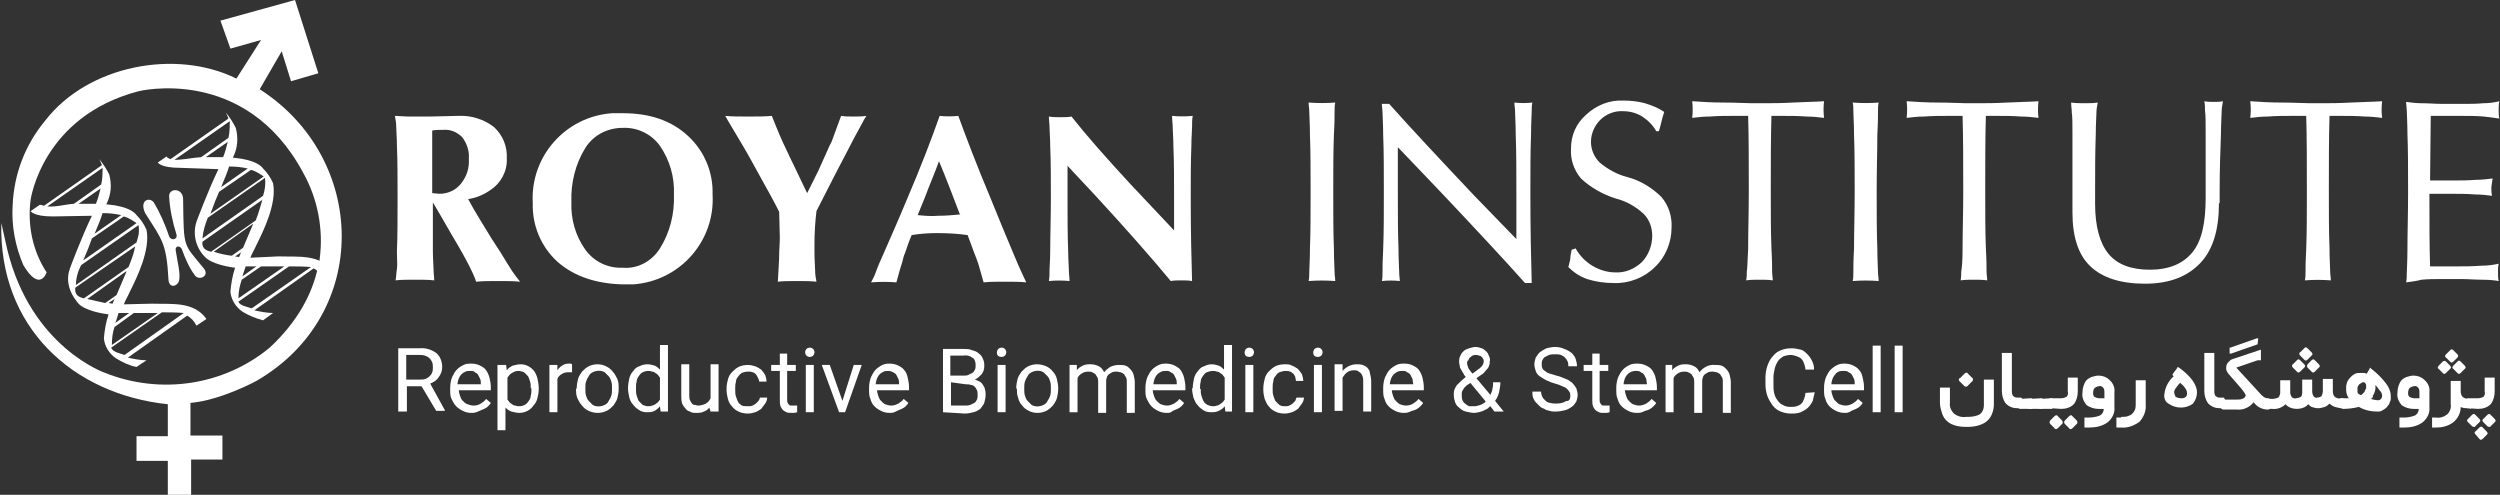 <?xml version="1.0" encoding="utf-8"?>
<!-- Generator: Adobe Illustrator 20.0.0, SVG Export Plug-In . SVG Version: 6.00 Build 0)  -->
<svg version="1.2" baseProfile="tiny" id="Layer_1" xmlns="http://www.w3.org/2000/svg" xmlns:xlink="http://www.w3.org/1999/xlink"
	 x="0px" y="0px" viewBox="0 0 375.4 74.3" xml:space="preserve">
<rect x="0" y="0" width="375.4" height="74.3" fill="#333333" stroke="none"/>
<title>Logo Royan - Footer</title>
<g>
	<g>
		<g>
			<path fill="#FFFFFF" d="M59.6,37.8c0.1-2.4,0.1-5.1,0.1-8c0-3,0-5.6-0.1-8c0-1.2-0.1-2.1-0.1-2.7s-0.1-1.2-0.2-1.7l1.9,0.1h3.3
				l4.3-0.1c1.9-0.1,3.9,0.5,5.4,1.7c1.3,1.2,2,2.9,1.9,4.7c0.1,1.9-0.9,3.7-2.4,4.7c-1,0.7-2.1,1.2-3.4,1.4
				c0.9,1.7,2.1,3.6,3.5,5.9l1.3,2c0.8,1.3,1.4,2.3,1.8,2.9s0.8,1.1,1.2,1.6c-1-0.1-2-0.1-3.3-0.1s-2.3,0-3.3,0.1
				C71,40.8,70,39,68.8,36.9c-1.5-2.5-2.7-4.7-3.8-6.5c0,2.7,0,5.2,0,7.3c0,1.2,0.1,2.1,0.1,2.7s0.1,1.2,0.1,1.7
				c-0.9-0.1-1.8-0.1-2.9-0.1c-1.1,0-2.1,0-2.9,0.1c0.1-0.5,0.1-1.1,0.2-1.7S59.6,39,59.6,37.8z M64.9,29l1.1,0.1
				c1.2,0,2.4-0.5,3.2-1.5c0.9-1.1,1.3-2.4,1.2-3.8c0.1-1.1-0.3-2.3-1-3.2c-0.8-0.8-1.8-1.2-2.9-1.1c-0.5,0-1.1,0-1.6,0.1L64.9,29z"
				/>
			<path fill="#FFFFFF" d="M83.7,39.3c-2.5-2.3-3.8-5.5-3.7-8.8c-0.4-7,4.9-13,11.9-13.5c0.5,0,1.1,0,1.6,0c4.1,0,7.3,1.1,9.8,3.4
				c2.5,2.3,3.8,5.5,3.7,8.8c0.4,7-4.9,13-11.9,13.5c-0.5,0-1.1,0-1.6,0C89.5,42.6,86.2,41.5,83.7,39.3z M99.1,37.3
				c1.5-2.4,2.2-5.2,2.1-8.1c0.1-2.6-0.6-5.1-2.1-7.3c-1.3-1.8-3.4-2.8-5.6-2.7c-2.3,0-4.4,1.1-5.6,3c-1.5,2.4-2.2,5.3-2.1,8.1
				c-0.1,2.6,0.6,5.1,2.1,7.2c1.3,1.8,3.4,2.8,5.6,2.7C95.8,40.4,97.9,39.2,99.1,37.3L99.1,37.3z"/>
			<path fill="#FFFFFF" d="M117,31.8c-0.8-1.6-1.7-3.2-2.7-5c-1-1.8-1.9-3.5-2.8-5l-2.2-3.7c-0.1-0.2-0.3-0.5-0.4-0.7
				c1,0.1,2.2,0.1,3.5,0.1c1.3,0,2.5,0,3.5-0.1c0.9,2.3,1.6,3.9,2,4.7c0.4,0.8,0.6,1.3,0.7,1.5c1,2,1.8,3.8,2.6,5.4l0,0l1.7-3.4
				l1.7-3.8c0.2-0.3,0.4-0.8,0.6-1.4s0.6-1.6,1.1-3c0.6,0.1,1.3,0.1,1.9,0.1c0.6,0,1.2,0,1.9-0.1c-0.2,0.3-0.5,0.8-0.8,1.4
				c-0.3,0.6-0.9,1.6-1.6,3l-2.4,4.6l-2.7,5.3c-0.2,1.7-0.3,3.3-0.3,5v1.1c0,1.3,0.1,2.2,0.1,2.8s0.1,1.2,0.2,1.7
				c-0.9-0.1-1.8-0.1-2.9-0.1c-1.1,0-2.1,0-2.9,0.1c0.1-1.8,0.2-3.2,0.2-4s0.1-1.8,0.1-2.6L117,31.8z"/>
			<path fill="#FFFFFF" d="M132.8,37.8c1-2.3,2.2-5,3.4-7.9c2.1-4.9,3.7-9.1,4.9-12.5c0.9,0.1,1.9,0.1,2.8,0
				c1.2,3.3,2.8,7.5,4.9,12.5c1.2,3,2.3,5.6,3.3,8c0.6,1.4,1,2.4,1.3,3s0.5,1.1,0.7,1.5c-0.9-0.1-2-0.1-3.2-0.1
				c-1.2,0-2.3,0-3.2,0.1c-0.4-1.3-0.6-2.2-0.8-2.8s-0.4-1.1-0.6-1.6l-1-2.7c-1.4-0.2-3-0.3-4.6-0.3c-1.3,0-2.6,0.1-3.8,0.3
				c-0.4,0.9-0.7,1.8-1,2.7c-0.2,0.4-0.3,0.9-0.4,1.3c-0.2,0.6-0.5,1.6-0.9,3.1c-1.3-0.1-2.5-0.1-3.8,0c0.2-0.4,0.5-0.9,0.7-1.5
				S132.2,39.1,132.8,37.8z M138.9,29.6l-1.1,2.7c1,0.1,2.1,0.2,3.1,0.1c1.1,0,2.2-0.1,3.3-0.2l-0.1-0.1c-1.1-2.9-2.1-5.5-3.1-7.9
				l0,0C140.4,25.9,139.6,27.7,138.9,29.6z"/>
			<path fill="#FFFFFF" d="M160.4,37.8c0,1.2,0.1,2.1,0.1,2.7s0.1,1.2,0.1,1.7c-1-0.1-2.1-0.1-3.1,0c0.1-0.5,0.1-1.1,0.1-1.7
				s0.1-1.5,0.1-2.7c0-2.4,0.1-5.1,0.1-8s0-5.6-0.1-7.9c0-1.2-0.1-2.1-0.1-2.7s-0.1-1.2-0.1-1.7c0.6,0.1,1.2,0.1,1.7,0.1
				c0.6,0,1.2,0,1.7-0.1c2.2,2.8,5.2,6.2,8.9,10.2l6.5,6.9v-4.6c0-3,0-5.6-0.1-8c0-1.2-0.1-2.1-0.1-2.7S176,18,176,17.4
				c1,0.1,2.1,0.1,3.1,0c-0.1,0.5-0.1,1.1-0.1,1.7s-0.1,1.5-0.1,2.7c-0.1,2.4-0.1,5.1-0.1,8c0,4.9,0.1,9.1,0.2,12.4
				c-0.5-0.1-1.1-0.1-1.6-0.1c-0.5,0-1.1,0-1.6,0.1c-2.9-3.5-6.6-7.7-11.2-12.7l-4.3-4.6v4.8C160.3,32.7,160.3,35.4,160.4,37.8z"/>
		</g>
		<g>
			<path fill="#FFFFFF" d="M196.7,37.4c0.1-2.6,0.1-5.4,0.1-8.6c0-3.2,0-6-0.1-8.6c0-1.7-0.1-2.8-0.1-3.5c0-0.4-0.1-0.9-0.1-1.3
				c1.3,0.1,2.7,0.1,4,0c-0.1,0.4-0.1,0.9-0.1,1.3c0,0.7,0,1.8-0.1,3.5c-0.1,2.5-0.1,5.4-0.1,8.6c0,3.2,0,6,0.1,8.6
				c0,1.7,0.1,2.8,0.1,3.5c0,0.4,0.1,0.9,0.1,1.3c-1.3-0.1-2.7-0.1-4,0c0.1-0.4,0.1-0.9,0.1-1.3C196.6,40.2,196.7,39.1,196.7,37.4z"
				/>
			<path fill="#FFFFFF" d="M210,37.4c0,1.6,0.1,2.8,0.1,3.4s0.1,1.1,0.1,1.4c-0.9-0.1-1.8-0.1-2.7,0c0.1-0.4,0.1-0.9,0.1-1.3
				c0-0.7,0-1.8,0.1-3.5c0.1-2.6,0.1-5.4,0.1-8.6c0-3.2,0-6-0.1-8.5c0-1.6-0.1-2.8-0.1-3.4c0-0.4-0.1-0.9-0.1-1.3h1.1
				c3.3,3.7,7.6,8.3,12.7,13.7l6.4,6.6v-6.8c0-3.3,0-6.2-0.1-8.9c0-1.7-0.1-2.8-0.1-3.5c0-0.4-0.1-0.9-0.1-1.3
				c0.9,0.1,1.8,0.1,2.7,0c-0.1,0.4-0.1,0.9-0.1,1.3c0,0.6-0.1,1.8-0.1,3.5c-0.1,2.6-0.1,5.6-0.1,8.8c0,5.4,0.1,9.9,0.2,13.5H229
				c-3.3-3.7-7.6-8.3-12.7-13.7l-6.4-6.7v6.6C209.9,32,209.9,34.9,210,37.4z"/>
			<path fill="#FFFFFF" d="M248.7,19.7c-0.5-0.9-1.2-1.6-2.1-2.2c-0.8-0.5-1.8-0.8-2.8-0.8c-1.3-0.1-2.6,0.4-3.5,1.3
				c-0.9,0.9-1.4,2.1-1.4,3.3c0,1.2,0.5,2.3,1.3,3.1c1.2,1,2.6,1.8,4.2,2.2c1.9,0.5,3.7,1.6,5.1,3c1.1,1.3,1.6,3,1.5,4.6
				c0,2.2-0.9,4.4-2.5,5.9c-1.6,1.6-3.9,2.5-6.2,2.4c-1.4,0-2.7-0.2-4-0.6c-1.1-0.4-2-1-2.8-1.8c0.1-0.5,0.3-1,0.3-1.3
				s0.1-0.8,0.2-1.3l0.6-0.2c0.6,1.1,1.5,2,2.5,2.6c1,0.6,2.2,1,3.4,1c1.5,0.1,2.9-0.5,4-1.5c1-1,1.6-2.5,1.6-4
				c0-1.2-0.4-2.4-1.3-3.3c-1.2-1.1-2.6-1.9-4.2-2.3c-1.9-0.6-3.7-1.6-5.2-3c-1.1-1.3-1.6-2.9-1.5-4.5c0-2,0.8-3.8,2.3-5.1
				c1.5-1.4,3.5-2.2,5.5-2.1c1.1,0,2.2,0.1,3.3,0.4c1,0.3,2,0.7,2.9,1.3c-0.2,0.6-0.3,1-0.4,1.4c-0.1,0.4-0.2,0.9-0.4,1.5
				L248.7,19.7z"/>
			<path fill="#FFFFFF" d="M262.5,37.4c0-2.6,0.1-5.4,0.1-8.6c0-4.4,0-8.2-0.1-11.4h-2c-1.3,0-2.5,0-3.8,0.1c-0.9,0-1.7,0.1-2.6,0.2
				c0.1-0.8,0.1-1.7,0-2.5c1.4,0.1,3,0.2,4.8,0.2s3.1,0.1,4.1,0.1h2c1,0,2.5,0,4.2-0.1c1.8-0.1,3.4-0.1,4.7-0.2
				c-0.1,0.8-0.1,1.7,0,2.5c-0.9-0.1-1.7-0.2-2.6-0.2c-1.3-0.1-2.5-0.1-3.8-0.1H266c-0.1,3.2-0.1,7-0.1,11.3c0,3.2,0,6.1,0.1,8.6
				c0.1,1.7,0.1,2.8,0.1,3.5c0,0.4,0.1,0.9,0.1,1.3c-0.7-0.1-1.3-0.1-2-0.1c-0.7,0-1.3,0-2,0.1c0.1-0.4,0.1-0.9,0.1-1.3
				C262.4,40.2,262.4,39.1,262.5,37.4z"/>
			<path fill="#FFFFFF" d="M278.4,37.4c0-2.6,0.1-5.4,0.1-8.6s0-6-0.1-8.6c0-1.7-0.1-2.8-0.1-3.5c0-0.4,0-0.9-0.1-1.3
				c1.3,0.1,2.6,0.1,3.9,0c-0.1,0.4-0.1,0.9-0.1,1.3c0,0.7,0,1.8-0.1,3.5c0,2.5-0.1,5.4-0.1,8.6c0,3.2,0,6,0.1,8.6
				c0,1.7,0.1,2.8,0.1,3.5c0,0.4,0.1,0.9,0.1,1.3c-1.3-0.1-2.6-0.1-3.9,0c0.1-0.4,0.1-0.9,0.1-1.3C278.3,40.2,278.3,39.1,278.4,37.4
				z"/>
			<path fill="#FFFFFF" d="M294.7,37.4c0-2.6,0.1-5.4,0.1-8.6c0-4.4,0-8.2-0.1-11.4h-2c-1.3,0-2.5,0-3.8,0.1c-0.9,0-1.7,0.1-2.6,0.2
				c0.1-0.8,0.1-1.7,0-2.5c1.4,0.1,3,0.2,4.8,0.2s3.1,0.1,4.1,0.1h2c1,0,2.4,0,4.2-0.1c1.8-0.1,3.4-0.1,4.7-0.2
				c-0.1,0.8-0.1,1.7,0,2.5c-0.9-0.1-1.7-0.2-2.6-0.2c-1.3-0.1-2.5-0.1-3.8-0.1h-1.5c-0.1,3.2-0.1,7-0.1,11.3c0,3.2,0,6.1,0.1,8.6
				c0.1,1.7,0.1,2.8,0.1,3.5c0,0.4,0.1,0.9,0.1,1.3c-0.7-0.1-1.3-0.1-2-0.1c-0.7,0-1.3,0-2,0.1c0.1-0.4,0.1-0.9,0.1-1.3
				C294.6,40.2,294.7,39.1,294.7,37.4z"/>
			<path fill="#FFFFFF" d="M333.2,30.5c0,4-0.9,7-2.8,9s-4.6,3.1-8.3,3.1s-6.4-0.9-8.2-2.6s-2.7-4.4-2.7-8.1v-2.8v-8.9
				c0-1.6,0-2.7-0.1-3.3c0-0.5-0.1-1-0.1-1.5c0.7,0.1,1.3,0.1,2,0.1c0.7,0,1.3,0,2-0.1c-0.1,0.5-0.2,1-0.2,1.5
				c0,0.6-0.1,1.7-0.1,3.3c-0.1,2.6-0.1,5.6-0.1,8.8v1.6c0,3.4,0.7,5.9,2,7.5c1.3,1.6,3.4,2.4,6.2,2.4c2.9,0,5-0.9,6.4-2.6
				s2-4.4,2-8.2v-0.8v-8.9c0-1.6,0-2.8-0.1-3.4c0-0.5,0-0.9-0.1-1.4c0.5,0.1,0.9,0.1,1.4,0.1c0.5,0,0.9,0,1.4-0.1
				c-0.1,0.5-0.2,1.1-0.2,1.6c0,0.6-0.1,1.7-0.1,3.2c-0.1,2.6-0.2,5.6-0.2,8.8V30.5z"/>
			<path fill="#FFFFFF" d="M346.3,37.4c0.1-2.6,0.1-5.4,0.1-8.6c0-4.4,0-8.2-0.1-11.4h-2c-1.3,0-2.5,0-3.8,0.1
				c-0.9,0-1.7,0.1-2.6,0.2c0.1-0.8,0.1-1.7,0-2.5c1.4,0.1,3,0.2,4.8,0.2s3.1,0.1,4.1,0.1h2c1,0,2.4,0,4.2-0.1
				c1.8-0.1,3.4-0.1,4.7-0.2c-0.1,0.8-0.1,1.7,0,2.5c-0.9-0.1-1.7-0.2-2.6-0.2c-1.3-0.1-2.5-0.1-3.8-0.1h-1.5
				c-0.1,3.2-0.1,7-0.1,11.3c0,3.2,0,6.1,0.1,8.6c0,1.7,0.1,2.8,0.1,3.5c0,0.4,0.1,0.9,0.1,1.3c-1.3-0.1-2.6-0.1-3.9,0
				c0.1-0.4,0.1-0.9,0.1-1.3C346.2,40.2,346.2,39.1,346.3,37.4z"/>
			<path fill="#FFFFFF" d="M361.3,42.4c0.1-0.4,0.1-0.9,0.1-1.3c0-0.6,0.1-1.8,0.1-3.5c0-2.6,0.1-5.5,0.1-8.8s0-6.2-0.1-8.8
				c0-1.7-0.1-2.8-0.1-3.4c0-0.4-0.1-0.9-0.1-1.3c0.8,0.1,1.5,0.2,2.3,0.2c1.1,0,2.1,0.1,3.2,0.1h2.9c1.2,0,2.2,0,3.2-0.1
				c0.8,0,1.6-0.1,2.4-0.3c-0.1,0.4-0.1,0.9-0.1,1.3c0,0.4,0,0.9,0.1,1.3c-0.8-0.1-1.5-0.2-2.3-0.3c-1.1-0.1-2.2-0.1-3.3-0.1h-1.4
				c-1.2,0-2.3,0-3.3,0l-0.1,9.7h3.4c1.1,0,2.3,0,3.5-0.1c0.8,0,1.7-0.1,2.5-0.2c-0.1,0.4-0.1,0.8-0.2,1.3c0,0.4,0,0.9,0.1,1.3
				c-0.8-0.1-1.6-0.2-2.5-0.2c-1.2-0.1-2.4-0.1-3.5-0.1h-3.4c0,4.2,0,7.8,0.1,10.9h2.6h1.3c1.2,0,2.4,0,3.7-0.1
				c0.9,0,1.8-0.1,2.7-0.3c-0.1,0.4-0.1,0.9-0.1,1.3c0,0.4,0,0.9,0.1,1.3c-0.5-0.1-1.4-0.2-2.5-0.2s-2.1-0.1-3.1-0.1h-2.9
				c-1,0-2,0-3.1,0.1C362.9,42.2,362.1,42.3,361.3,42.4z"/>
		</g>
	</g>
	<g>
		<path fill="#FFFFFF" d="M63.3,58h-2.2v3.8h-1.3v-9.5h3.2c0.9-0.1,1.8,0.2,2.5,0.7c0.6,0.5,0.9,1.3,0.9,2.1c0,0.6-0.2,1.1-0.5,1.5
			c-0.3,0.5-0.8,0.8-1.3,1l2.2,4v0.1h-1.3L63.3,58z M61.1,57H63c0.3,0,0.6,0,0.9-0.1c0.2-0.1,0.4-0.2,0.6-0.4
			c0.2-0.2,0.3-0.3,0.4-0.6c0.1-0.2,0.1-0.5,0.1-0.7c0-0.3,0-0.5-0.1-0.8c-0.1-0.2-0.2-0.4-0.4-0.6c-0.2-0.2-0.4-0.3-0.7-0.4
			c-0.3-0.1-0.6-0.1-0.9-0.1h-1.9V57z"/>
		<path fill="#FFFFFF" d="M70.8,62c-0.5,0-0.9-0.1-1.3-0.3c-0.4-0.2-0.7-0.4-1-0.7c-0.3-0.3-0.5-0.7-0.7-1.1
			c-0.2-0.4-0.2-0.9-0.2-1.4v-0.3c0-0.5,0.1-1.1,0.3-1.6c0.2-0.4,0.4-0.8,0.7-1.1c0.3-0.3,0.6-0.5,1-0.7c0.4-0.2,0.8-0.2,1.2-0.2
			c0.5,0,0.9,0.1,1.3,0.3c0.4,0.2,0.7,0.4,0.9,0.7c0.2,0.3,0.4,0.7,0.5,1.1c0.1,0.4,0.2,0.9,0.2,1.4v0.5h-4.8c0,0.3,0.1,0.6,0.2,0.9
			c0.1,0.3,0.2,0.5,0.4,0.7c0.2,0.2,0.4,0.4,0.7,0.5c0.3,0.1,0.6,0.2,0.9,0.2c0.4,0,0.8-0.1,1.1-0.3c0.3-0.2,0.6-0.4,0.8-0.7
			l0.7,0.6c-0.1,0.2-0.3,0.4-0.4,0.5c-0.2,0.2-0.4,0.3-0.6,0.4c-0.2,0.1-0.5,0.2-0.7,0.3C71.4,62,71.1,62,70.8,62z M70.6,55.7
			c-0.2,0-0.5,0-0.7,0.1c-0.2,0.1-0.4,0.2-0.6,0.4c-0.2,0.2-0.3,0.4-0.4,0.6c-0.1,0.3-0.2,0.6-0.2,0.9h3.5v-0.1c0-0.2,0-0.5-0.1-0.7
			c-0.1-0.2-0.2-0.4-0.3-0.6c-0.1-0.2-0.3-0.3-0.5-0.4C71.2,55.7,70.9,55.7,70.6,55.7z"/>
		<path fill="#FFFFFF" d="M80.9,58.4c0,0.5-0.1,1-0.2,1.4c-0.1,0.4-0.3,0.8-0.6,1.1c-0.2,0.3-0.5,0.6-0.9,0.8
			c-0.4,0.2-0.8,0.3-1.2,0.3c-0.4,0-0.8-0.1-1.2-0.2c-0.3-0.1-0.6-0.3-0.9-0.6v3.4h-1.2v-9.8H76l0.1,0.8c0.2-0.3,0.5-0.5,0.9-0.7
			c0.4-0.1,0.8-0.2,1.2-0.2c0.8,0,1.5,0.4,2,1c0.2,0.3,0.4,0.7,0.5,1.1c0.1,0.5,0.2,1,0.2,1.5L80.9,58.4z M79.7,58.3
			c0-0.3,0-0.7-0.1-1c-0.1-0.3-0.2-0.6-0.3-0.8c-0.2-0.2-0.4-0.4-0.6-0.6c-0.3-0.1-0.6-0.2-0.8-0.2c-0.2,0-0.4,0-0.6,0.1
			c-0.3,0.1-0.6,0.3-0.8,0.5c-0.1,0.1-0.2,0.3-0.3,0.4V60c0.1,0.1,0.2,0.3,0.3,0.4c0.1,0.1,0.2,0.2,0.4,0.3c0.1,0.1,0.3,0.2,0.5,0.2
			c0.2,0.1,0.4,0.1,0.6,0.1c0.3,0,0.6-0.1,0.8-0.2c0.2-0.1,0.4-0.3,0.6-0.6c0.2-0.3,0.3-0.5,0.3-0.8c0.1-0.3,0.1-0.7,0.1-1V58.3z"/>
		<path fill="#FFFFFF" d="M85.9,55.9h-0.3h-0.3c-0.4,0-0.7,0.1-1,0.3c-0.3,0.2-0.5,0.4-0.6,0.7v5h-1.2v-7.1h1.2v0.8
			c0.2-0.3,0.4-0.5,0.7-0.7c0.3-0.2,0.6-0.3,1-0.3h0.3l0.2,0.1L85.9,55.9z"/>
		<path fill="#FFFFFF" d="M86.6,58.3c0-0.5,0.1-1,0.2-1.4c0.1-0.4,0.4-0.8,0.6-1.1c0.3-0.3,0.6-0.6,1-0.8c0.4-0.2,0.9-0.3,1.3-0.3
			c0.5,0,0.9,0.1,1.3,0.3c0.4,0.2,0.7,0.4,1,0.8c0.3,0.3,0.5,0.7,0.7,1.1c0.2,0.5,0.2,0.9,0.2,1.4v0.1c0,0.5-0.1,1-0.2,1.4
			c-0.1,0.4-0.4,0.8-0.6,1.1c-0.3,0.3-0.6,0.6-1,0.8c-0.9,0.4-1.8,0.4-2.7,0c-0.4-0.2-0.7-0.4-1-0.8c-0.3-0.3-0.5-0.7-0.7-1.1
			c-0.2-0.5-0.2-0.9-0.2-1.4L86.6,58.3z M87.9,58.4c0,0.3,0,0.7,0.1,1c0.1,0.3,0.2,0.6,0.4,0.8c0.2,0.2,0.4,0.4,0.6,0.6
			c0.5,0.3,1.2,0.3,1.8,0c0.2-0.1,0.5-0.3,0.6-0.6c0.2-0.3,0.3-0.5,0.4-0.8c0.1-0.3,0.1-0.7,0.1-1v-0.1c0-0.3,0-0.7-0.1-1
			c-0.1-0.3-0.2-0.6-0.4-0.8c-0.2-0.2-0.4-0.4-0.6-0.6c-0.5-0.3-1.2-0.3-1.8,0c-0.2,0.1-0.5,0.3-0.6,0.6c-0.2,0.3-0.3,0.5-0.4,0.8
			c-0.1,0.3-0.1,0.7-0.1,1V58.4z"/>
		<path fill="#FFFFFF" d="M94.3,58.3c0-0.5,0.1-1,0.2-1.5c0.1-0.4,0.3-0.8,0.6-1.1c0.2-0.3,0.5-0.6,0.9-0.7c0.4-0.2,0.8-0.3,1.2-0.3
			c0.4,0,0.8,0.1,1.1,0.2c0.3,0.1,0.6,0.4,0.8,0.6v-3.7h1.2v10h-1.1l-0.1-0.8c-0.2,0.3-0.5,0.5-0.8,0.7c-0.4,0.2-0.8,0.2-1.2,0.2
			c-0.4,0-0.8-0.1-1.1-0.3c-0.3-0.2-0.6-0.4-0.9-0.8c-0.3-0.3-0.5-0.7-0.6-1.1c-0.1-0.5-0.2-0.9-0.2-1.4V58.3z M95.5,58.4
			c0,0.3,0,0.7,0.1,1c0.1,0.3,0.2,0.6,0.3,0.8c0.2,0.2,0.4,0.4,0.6,0.6c0.3,0.1,0.5,0.2,0.8,0.2c0.2,0,0.4,0,0.6-0.1
			c0.2,0,0.3-0.1,0.5-0.2c0.1-0.1,0.3-0.2,0.4-0.3c0.1-0.1,0.2-0.3,0.3-0.4v-3.3c-0.1-0.1-0.2-0.3-0.3-0.4c-0.1-0.1-0.2-0.2-0.4-0.3
			c-0.1-0.1-0.3-0.2-0.5-0.2c-0.2-0.1-0.4-0.1-0.6-0.1c-0.3,0-0.6,0.1-0.8,0.2c-0.2,0.1-0.4,0.3-0.6,0.6c-0.2,0.3-0.3,0.5-0.3,0.8
			c-0.1,0.3-0.1,0.7-0.1,1V58.4z"/>
		<path fill="#FFFFFF" d="M106.5,61.2c-0.2,0.3-0.5,0.5-0.8,0.6c-0.4,0.2-0.8,0.2-1.2,0.2c-0.3,0-0.6,0-0.9-0.2
			c-0.3-0.1-0.5-0.2-0.7-0.5c-0.2-0.2-0.4-0.5-0.5-0.8c-0.1-0.4-0.1-0.8-0.1-1.2v-4.6h1.2v4.6c0,0.3,0,0.5,0.1,0.8
			c0.1,0.2,0.2,0.3,0.3,0.5c0.1,0.1,0.2,0.2,0.4,0.2c0.2,0,0.3,0.1,0.5,0.1c0.4,0,0.8-0.1,1.2-0.3c0.3-0.2,0.5-0.4,0.7-0.8v-5.1h1.2
			v7.1h-1.2L106.5,61.2z"/>
		<path fill="#FFFFFF" d="M112.4,61c0.2,0,0.4,0,0.6-0.1c0.2-0.1,0.4-0.2,0.5-0.3c0.1-0.1,0.3-0.3,0.4-0.4c0.1-0.2,0.2-0.3,0.2-0.5
			h1.1c0,0.3-0.1,0.6-0.3,0.9c-0.2,0.3-0.4,0.5-0.6,0.8c-0.3,0.2-0.6,0.4-0.9,0.5c-0.3,0.1-0.7,0.2-1.1,0.2c-0.5,0-1-0.1-1.4-0.3
			c-0.4-0.2-0.7-0.4-1-0.8c-0.3-0.3-0.5-0.7-0.6-1.1c-0.1-0.4-0.2-0.9-0.2-1.3v-0.3c0-0.5,0.1-0.9,0.2-1.3c0.1-0.4,0.3-0.8,0.6-1.1
			c0.3-0.3,0.6-0.6,1-0.8c0.4-0.2,0.9-0.3,1.4-0.3c0.4,0,0.8,0.1,1.1,0.2c0.3,0.1,0.6,0.3,0.9,0.5c0.2,0.2,0.4,0.5,0.6,0.8
			c0.1,0.3,0.2,0.7,0.2,1H114c0-0.2-0.1-0.4-0.2-0.6c-0.1-0.2-0.2-0.4-0.3-0.5c-0.1-0.1-0.3-0.3-0.5-0.3c-0.2-0.1-0.4-0.1-0.7-0.1
			c-0.3,0-0.7,0.1-0.9,0.2c-0.2,0.1-0.4,0.3-0.6,0.6c-0.2,0.2-0.3,0.5-0.3,0.8c-0.1,0.3-0.1,0.6-0.1,0.9v0.3c0,0.3,0,0.6,0.1,0.9
			c0.1,0.3,0.2,0.6,0.3,0.8c0.1,0.2,0.3,0.4,0.6,0.6C111.7,61,112,61,112.4,61z"/>
		<path fill="#FFFFFF" d="M118.2,53.1v1.7h1.3v0.9h-1.3v4.4c0,0.1,0,0.3,0.1,0.4c0,0.1,0.1,0.2,0.2,0.3c0.1,0.1,0.2,0.1,0.3,0.1
			c0.1,0,0.2,0,0.3,0h0.3h0.3v1l-0.4,0.1c-0.2,0-0.4,0-0.6,0c-0.2,0-0.4,0-0.6-0.1c-0.2-0.1-0.4-0.2-0.5-0.3
			c-0.2-0.2-0.3-0.4-0.4-0.6c-0.1-0.3-0.1-0.6-0.1-0.9v-4.4h-1.3v-0.9h1.3v-1.7H118.2z"/>
		<path fill="#FFFFFF" d="M120.9,52.9c0-0.2,0.1-0.4,0.2-0.5c0.1-0.1,0.3-0.2,0.5-0.2c0.2,0,0.4,0.1,0.5,0.2
			c0.1,0.1,0.2,0.3,0.2,0.5c0,0.2-0.1,0.4-0.2,0.5c-0.1,0.1-0.3,0.2-0.5,0.2c-0.2,0-0.4-0.1-0.5-0.2C121,53.3,120.9,53.1,120.9,52.9
			z M122.2,61.9H121v-7.1h1.2L122.2,61.9z"/>
		<path fill="#FFFFFF" d="M126.5,60.2l1.7-5.4h1.2l-2.5,7.1H126l-2.6-7.1h1.2L126.5,60.2z"/>
		<path fill="#FFFFFF" d="M133.6,62c-0.5,0-0.9-0.1-1.3-0.3c-0.4-0.2-0.7-0.4-1-0.7c-0.3-0.3-0.5-0.7-0.6-1.1
			c-0.2-0.4-0.2-0.9-0.2-1.4v-0.3c0-0.5,0.1-1.1,0.3-1.6c0.2-0.4,0.4-0.8,0.7-1.1c0.3-0.3,0.6-0.5,1-0.7c0.4-0.2,0.8-0.2,1.1-0.2
			c0.5,0,0.9,0.1,1.3,0.3c0.4,0.2,0.7,0.4,0.9,0.7c0.3,0.3,0.4,0.7,0.5,1.1c0.1,0.5,0.2,0.9,0.2,1.4v0.5h-4.8c0,0.3,0.1,0.6,0.2,0.9
			c0.1,0.3,0.2,0.5,0.4,0.7c0.2,0.2,0.4,0.4,0.6,0.5c0.3,0.1,0.6,0.2,0.9,0.2c0.4,0,0.7-0.1,1.1-0.3c0.3-0.2,0.6-0.4,0.8-0.7
			l0.7,0.6c-0.1,0.2-0.3,0.4-0.4,0.5c-0.2,0.2-0.4,0.3-0.6,0.4c-0.2,0.1-0.5,0.2-0.7,0.3C134.2,62,133.9,62,133.6,62z M133.4,55.7
			c-0.2,0-0.5,0-0.7,0.1c-0.2,0.1-0.4,0.2-0.6,0.4c-0.2,0.2-0.3,0.4-0.4,0.6c-0.1,0.3-0.2,0.6-0.2,0.9h3.5v-0.1c0-0.2,0-0.5-0.1-0.7
			c-0.1-0.2-0.2-0.4-0.3-0.6c-0.1-0.2-0.3-0.3-0.5-0.4C133.9,55.8,133.7,55.7,133.4,55.7z"/>
		<path fill="#FFFFFF" d="M141.6,61.9v-9.5h3.1c0.4,0,0.9,0,1.3,0.2c0.4,0.1,0.7,0.2,1,0.5c0.3,0.2,0.5,0.5,0.6,0.8
			c0.2,0.4,0.2,0.7,0.2,1.1c0,0.4-0.1,0.8-0.4,1.2c-0.3,0.3-0.6,0.6-1,0.8c0.3,0.1,0.5,0.2,0.7,0.3c0.2,0.1,0.4,0.3,0.5,0.5
			c0.1,0.2,0.3,0.4,0.3,0.7c0.1,0.2,0.1,0.5,0.1,0.8c0,0.4-0.1,0.8-0.2,1.2c-0.1,0.3-0.4,0.6-0.6,0.9c-0.3,0.2-0.6,0.4-1,0.5
			c-0.4,0.1-0.9,0.2-1.3,0.2L141.6,61.9z M142.8,56.4h1.9c0.3,0,0.5,0,0.7-0.1c0.2-0.1,0.4-0.2,0.6-0.3c0.2-0.1,0.3-0.3,0.4-0.5
			c0.1-0.2,0.1-0.4,0.1-0.7c0-0.4-0.1-0.9-0.5-1.1c-0.4-0.3-0.9-0.4-1.4-0.3h-1.9V56.4z M142.8,57.4v3.5h2.1c0.3,0,0.5,0,0.8-0.1
			c0.2-0.1,0.4-0.2,0.6-0.3c0.2-0.1,0.3-0.3,0.4-0.5c0.1-0.2,0.1-0.5,0.1-0.7c0-0.2,0-0.5-0.1-0.7c-0.1-0.2-0.2-0.4-0.3-0.5
			c-0.2-0.2-0.4-0.3-0.6-0.3c-0.3-0.1-0.5-0.1-0.8-0.1L142.8,57.4z"/>
		<path fill="#FFFFFF" d="M149.7,52.9c0-0.2,0.1-0.4,0.2-0.5c0.1-0.1,0.3-0.2,0.5-0.2c0.2,0,0.4,0.1,0.5,0.2
			c0.1,0.1,0.2,0.3,0.2,0.5c0,0.2-0.1,0.4-0.2,0.5c-0.1,0.1-0.3,0.2-0.5,0.2c-0.4,0-0.7-0.2-0.7-0.6C149.7,53,149.7,53,149.7,52.9
			L149.7,52.9z M151,61.9h-1.2v-7.1h1.2V61.9z"/>
		<path fill="#FFFFFF" d="M152.6,58.3c0-0.5,0.1-1,0.2-1.4c0.1-0.4,0.4-0.8,0.6-1.1c0.3-0.3,0.6-0.6,1-0.8c0.4-0.2,0.9-0.3,1.3-0.3
			c0.5,0,0.9,0.1,1.4,0.3c0.4,0.2,0.7,0.4,1,0.8c0.3,0.3,0.5,0.7,0.6,1.1c0.1,0.5,0.2,0.9,0.2,1.4v0.1c0,0.5-0.1,1-0.2,1.4
			c-0.1,0.4-0.4,0.8-0.6,1.1c-0.3,0.3-0.6,0.6-1,0.8c-0.4,0.2-0.9,0.3-1.3,0.3c-0.5,0-0.9-0.1-1.3-0.3c-0.4-0.2-0.7-0.4-1-0.8
			c-0.3-0.3-0.5-0.7-0.6-1.1c-0.2-0.5-0.2-0.9-0.2-1.4L152.6,58.3z M153.8,58.4c0,0.3,0,0.7,0.1,1c0.1,0.3,0.2,0.6,0.4,0.8
			c0.2,0.2,0.4,0.4,0.6,0.6c0.5,0.3,1.2,0.3,1.8,0c0.2-0.1,0.5-0.3,0.6-0.6c0.2-0.3,0.3-0.5,0.4-0.8c0.1-0.3,0.1-0.7,0.1-1v-0.1
			c0-0.3,0-0.7-0.1-1c-0.1-0.3-0.2-0.6-0.4-0.8c-0.2-0.2-0.4-0.4-0.6-0.6c-0.5-0.3-1.2-0.3-1.8,0c-0.2,0.1-0.5,0.3-0.6,0.6
			c-0.2,0.3-0.3,0.5-0.4,0.8c-0.1,0.3-0.1,0.7-0.1,1V58.4z"/>
		<path fill="#FFFFFF" d="M161.7,54.8v0.8c0.2-0.3,0.5-0.5,0.9-0.7c0.4-0.2,0.8-0.2,1.2-0.2c0.4,0,0.8,0.1,1.2,0.3
			c0.4,0.2,0.6,0.5,0.8,0.9c0.2-0.3,0.6-0.6,0.9-0.8c0.4-0.2,0.9-0.3,1.3-0.3c0.3,0,0.7,0,1,0.1c0.3,0.1,0.5,0.3,0.7,0.5
			c0.2,0.2,0.4,0.5,0.5,0.8c0.1,0.4,0.2,0.8,0.2,1.2v4.6h-1.2v-4.6c0-0.3,0-0.5-0.1-0.7c-0.1-0.2-0.2-0.3-0.3-0.5
			c-0.1-0.1-0.3-0.2-0.5-0.3c-0.2,0-0.4-0.1-0.6-0.1c-0.2,0-0.5,0-0.7,0.1c-0.2,0.1-0.3,0.2-0.5,0.3c-0.1,0.1-0.3,0.3-0.3,0.5
			c-0.1,0.2-0.1,0.4-0.1,0.6v4.7h-1.2v-4.6c0-0.2,0-0.5-0.1-0.7c-0.1-0.2-0.2-0.3-0.3-0.5c-0.1-0.1-0.3-0.2-0.5-0.3
			c-0.2-0.1-0.4-0.1-0.6-0.1c-0.4,0-0.7,0.1-1,0.3c-0.3,0.2-0.5,0.4-0.6,0.7v5.1h-1.2v-7.1H161.7z"/>
		<path fill="#FFFFFF" d="M175.2,62c-0.5,0-0.9-0.1-1.3-0.3c-0.4-0.2-0.7-0.4-1-0.7c-0.3-0.3-0.5-0.7-0.7-1.1
			c-0.2-0.4-0.2-0.9-0.2-1.4v-0.3c0-0.5,0.1-1.1,0.3-1.6c0.2-0.4,0.4-0.8,0.7-1.1c0.3-0.3,0.6-0.5,1-0.7c0.4-0.2,0.8-0.2,1.1-0.2
			c0.5,0,0.9,0.1,1.3,0.3c0.4,0.2,0.7,0.4,0.9,0.7c0.2,0.3,0.4,0.7,0.5,1.1c0.1,0.5,0.2,0.9,0.2,1.4v0.5h-4.9c0,0.3,0.1,0.6,0.2,0.9
			c0.1,0.3,0.2,0.5,0.4,0.7c0.2,0.2,0.4,0.4,0.6,0.5c0.3,0.1,0.6,0.2,0.9,0.2c0.4,0,0.7-0.1,1.1-0.3c0.3-0.2,0.6-0.4,0.8-0.7
			l0.7,0.6c-0.1,0.2-0.3,0.4-0.4,0.5c-0.2,0.2-0.4,0.3-0.6,0.4c-0.2,0.1-0.5,0.2-0.7,0.3C175.8,62,175.5,62,175.2,62z M175.1,55.7
			c-0.2,0-0.5,0-0.7,0.1c-0.2,0.1-0.4,0.2-0.6,0.4c-0.2,0.2-0.3,0.4-0.4,0.6c-0.1,0.3-0.2,0.6-0.2,0.9h3.5v-0.1c0-0.2,0-0.5-0.1-0.7
			c-0.1-0.2-0.2-0.4-0.3-0.6c-0.1-0.2-0.3-0.3-0.5-0.4C175.6,55.7,175.4,55.7,175.1,55.7L175.1,55.7z"/>
		<path fill="#FFFFFF" d="M179.1,58.3c0-0.5,0.1-1,0.2-1.5c0.1-0.4,0.3-0.8,0.6-1.1c0.2-0.3,0.5-0.6,0.9-0.7
			c0.4-0.2,0.8-0.3,1.1-0.3c0.4,0,0.8,0.1,1.1,0.2c0.3,0.1,0.6,0.4,0.8,0.6v-3.7h1.2v10H184l-0.1-0.8c-0.2,0.3-0.5,0.5-0.9,0.7
			c-0.4,0.2-0.8,0.2-1.2,0.2c-0.4,0-0.8-0.1-1.1-0.3c-0.3-0.2-0.6-0.4-0.9-0.8c-0.3-0.3-0.4-0.7-0.6-1.1c-0.1-0.5-0.2-0.9-0.2-1.4
			V58.3z M180.3,58.4c0,0.3,0,0.7,0.1,1c0.1,0.3,0.2,0.6,0.3,0.8c0.1,0.2,0.3,0.4,0.6,0.6c0.3,0.1,0.5,0.2,0.8,0.2
			c0.2,0,0.4,0,0.6-0.1c0.2,0,0.3-0.1,0.5-0.2c0.1-0.1,0.3-0.2,0.4-0.3c0.1-0.1,0.2-0.3,0.3-0.4v-3.3c-0.1-0.1-0.2-0.3-0.3-0.4
			c-0.1-0.1-0.2-0.2-0.4-0.3c-0.1-0.1-0.3-0.2-0.5-0.2c-0.2-0.1-0.4-0.1-0.6-0.1c-0.3,0-0.6,0.1-0.9,0.2c-0.2,0.1-0.4,0.3-0.6,0.6
			c-0.2,0.3-0.3,0.5-0.3,0.8c-0.1,0.3-0.1,0.7-0.1,1V58.4z"/>
		<path fill="#FFFFFF" d="M186.9,52.9c0-0.2,0.1-0.4,0.2-0.5c0.1-0.1,0.3-0.2,0.5-0.2c0.2,0,0.4,0.1,0.5,0.2
			c0.1,0.1,0.2,0.3,0.2,0.5c0,0.2-0.1,0.4-0.2,0.5c-0.1,0.1-0.3,0.2-0.5,0.2c-0.4,0-0.7-0.2-0.7-0.6C186.9,53,186.9,53,186.9,52.9
			L186.9,52.9z M188.3,61.9H187v-7.1h1.2V61.9z"/>
		<path fill="#FFFFFF" d="M193,61c0.2,0,0.4,0,0.6-0.1c0.2-0.1,0.4-0.2,0.5-0.3c0.1-0.1,0.3-0.3,0.4-0.4c0.1-0.2,0.1-0.4,0.2-0.5
			h1.1c0,0.3-0.1,0.6-0.3,0.9c-0.2,0.3-0.4,0.5-0.6,0.8c-0.3,0.2-0.6,0.4-0.9,0.5c-0.3,0.1-0.7,0.2-1.1,0.2c-0.5,0-1-0.1-1.4-0.3
			c-0.4-0.2-0.7-0.4-1-0.8c-0.3-0.3-0.4-0.7-0.6-1.1c-0.1-0.4-0.2-0.9-0.2-1.3v-0.3c0-0.5,0.1-0.9,0.2-1.4c0.1-0.4,0.3-0.8,0.6-1.1
			c0.3-0.3,0.6-0.6,1-0.8c0.4-0.2,0.9-0.3,1.4-0.3c0.4,0,0.8,0,1.1,0.2c0.3,0.1,0.6,0.3,0.9,0.5c0.2,0.2,0.4,0.5,0.6,0.8
			c0.1,0.3,0.2,0.7,0.2,1h-1.1c0-0.2-0.1-0.4-0.1-0.6c-0.1-0.2-0.2-0.4-0.3-0.5c-0.2-0.1-0.3-0.3-0.5-0.3c-0.2-0.1-0.4-0.1-0.7-0.1
			c-0.3,0-0.6,0.1-0.9,0.2c-0.2,0.1-0.4,0.3-0.6,0.6c-0.2,0.2-0.3,0.5-0.3,0.8c-0.1,0.3-0.1,0.6-0.1,0.9v0.3c0,0.3,0,0.6,0.1,0.9
			c0.1,0.3,0.2,0.6,0.3,0.8c0.2,0.2,0.4,0.4,0.6,0.6C192.4,61,192.7,61,193,61z"/>
		<path fill="#FFFFFF" d="M197.2,52.9c0-0.2,0.1-0.4,0.2-0.5c0.1-0.1,0.3-0.2,0.5-0.2c0.2,0,0.4,0.1,0.5,0.2
			c0.1,0.1,0.2,0.3,0.2,0.5c0,0.2-0.1,0.4-0.2,0.5c-0.1,0.1-0.3,0.2-0.5,0.2c-0.4,0-0.7-0.2-0.7-0.6C197.2,53,197.2,53,197.2,52.9
			L197.2,52.9z M198.5,61.9h-1.2v-7.1h1.2V61.9z"/>
		<path fill="#FFFFFF" d="M201.6,54.8v0.9c0.5-0.6,1.3-1,2.1-1c0.3,0,0.6,0,0.9,0.1c0.3,0.1,0.5,0.2,0.7,0.4
			c0.2,0.2,0.4,0.5,0.4,0.8c0.1,0.4,0.2,0.8,0.2,1.2v4.6h-1.2v-4.6c0-0.2,0-0.5-0.1-0.7c-0.1-0.2-0.1-0.3-0.3-0.5
			c-0.1-0.1-0.3-0.2-0.4-0.3c-0.2-0.1-0.4-0.1-0.6-0.1c-0.4,0-0.7,0.1-1,0.3c-0.3,0.2-0.5,0.5-0.7,0.8v5h-1.2v-7H201.6z"/>
		<path fill="#FFFFFF" d="M210.8,62c-0.5,0-0.9-0.1-1.3-0.3c-0.4-0.2-0.7-0.4-1-0.7c-0.3-0.3-0.5-0.7-0.6-1.1
			c-0.2-0.4-0.2-0.9-0.2-1.4v-0.3c0-0.5,0.1-1.1,0.3-1.6c0.2-0.4,0.4-0.8,0.7-1.1c0.3-0.3,0.6-0.5,1-0.7c0.4-0.2,0.8-0.2,1.2-0.2
			c0.5,0,0.9,0.1,1.3,0.3c0.4,0.2,0.7,0.4,0.9,0.7c0.2,0.3,0.4,0.7,0.5,1.1c0.1,0.5,0.2,0.9,0.2,1.4v0.5h-4.8c0,0.3,0.1,0.6,0.2,0.9
			c0.1,0.3,0.2,0.5,0.4,0.7c0.2,0.2,0.4,0.4,0.6,0.5c0.3,0.1,0.6,0.2,0.9,0.2c0.4,0,0.8-0.1,1.1-0.3c0.3-0.2,0.6-0.4,0.8-0.7
			l0.7,0.6c-0.1,0.2-0.3,0.4-0.4,0.5c-0.4,0.4-0.8,0.6-1.3,0.7C211.4,62,211.1,62,210.8,62z M210.6,55.7c-0.2,0-0.5,0-0.7,0.1
			c-0.2,0.1-0.4,0.2-0.6,0.4c-0.2,0.2-0.3,0.4-0.4,0.6c-0.1,0.3-0.2,0.6-0.2,0.9h3.5v-0.1c0-0.2-0.1-0.5-0.1-0.7
			c-0.1-0.2-0.2-0.4-0.3-0.6c-0.1-0.2-0.3-0.3-0.5-0.4C211.1,55.7,210.9,55.7,210.6,55.7z"/>
		<path fill="#FFFFFF" d="M218.3,59.3c0-0.3,0-0.5,0.1-0.8c0.1-0.2,0.2-0.5,0.4-0.7c0.2-0.2,0.4-0.4,0.6-0.6
			c0.2-0.2,0.5-0.4,0.7-0.6c-0.2-0.2-0.3-0.4-0.4-0.6c-0.1-0.2-0.2-0.3-0.3-0.5c-0.1-0.2-0.2-0.3-0.2-0.5c0-0.2-0.1-0.4-0.1-0.6
			c0-0.3,0-0.7,0.2-1c0.1-0.3,0.3-0.5,0.5-0.7c0.2-0.2,0.5-0.3,0.8-0.4c0.3-0.1,0.7-0.2,1-0.2c0.3,0,0.6,0.1,0.9,0.2
			c0.3,0.1,0.5,0.3,0.7,0.5c0.2,0.2,0.3,0.4,0.4,0.7c0.1,0.2,0.2,0.5,0.1,0.8c0,0.2,0,0.4-0.1,0.6c-0.1,0.2-0.1,0.4-0.3,0.5
			c-0.1,0.2-0.3,0.3-0.4,0.5c-0.2,0.2-0.3,0.3-0.5,0.4l-0.7,0.5l2.1,2.5c0.1-0.3,0.3-0.6,0.3-0.9c0.1-0.3,0.1-0.7,0.1-1h1.1
			c0,0.5-0.1,1-0.2,1.5c-0.1,0.4-0.3,0.9-0.6,1.3l1.3,1.6h-1.4l-0.6-0.8c-0.2,0.1-0.3,0.3-0.5,0.4c-0.2,0.1-0.4,0.2-0.6,0.3
			c-0.2,0.1-0.4,0.1-0.6,0.2c-0.2,0-0.4,0.1-0.7,0.1c-0.4,0-0.9-0.1-1.3-0.2c-0.4-0.1-0.7-0.3-1-0.6c-0.3-0.2-0.5-0.5-0.6-0.8
			C218.4,60.1,218.3,59.7,218.3,59.3z M221.4,61c0.3,0,0.6-0.1,0.9-0.2c0.3-0.1,0.6-0.3,0.8-0.5l-2.3-2.8l-0.3,0.2
			c-0.2,0.1-0.4,0.3-0.6,0.5c-0.1,0.1-0.2,0.3-0.3,0.5c-0.1,0.1-0.1,0.2-0.1,0.4c0,0.1,0,0.2,0,0.3c0,0.2,0,0.4,0.1,0.7
			c0.1,0.2,0.2,0.4,0.4,0.5c0.2,0.2,0.4,0.3,0.6,0.4C220.8,61,221.1,61,221.4,61z M220.3,54.5c0,0.3,0.1,0.5,0.2,0.8
			c0.2,0.3,0.4,0.6,0.6,0.8l0.7-0.5c0.1-0.1,0.2-0.2,0.4-0.3c0.1-0.1,0.2-0.2,0.3-0.3c0.1-0.1,0.1-0.2,0.2-0.3
			c0-0.1,0.1-0.3,0.1-0.4c0-0.1,0-0.3-0.1-0.4c0-0.1-0.1-0.2-0.2-0.3c-0.1-0.1-0.2-0.2-0.4-0.2c-0.2-0.1-0.3-0.1-0.5-0.1
			c-0.2,0-0.3,0-0.5,0.1c-0.1,0.1-0.3,0.2-0.4,0.3c-0.1,0.1-0.2,0.3-0.2,0.4C220.3,54.2,220.3,54.3,220.3,54.5z"/>
		<path fill="#FFFFFF" d="M235.8,59.5c0-0.2,0-0.4-0.1-0.6c-0.1-0.2-0.2-0.3-0.4-0.5c-0.2-0.2-0.4-0.3-0.7-0.4
			c-0.4-0.2-0.7-0.3-1.1-0.4c-0.4-0.1-0.9-0.3-1.3-0.5c-0.4-0.2-0.7-0.4-1-0.6c-0.3-0.2-0.5-0.5-0.6-0.8c-0.1-0.3-0.2-0.7-0.2-1
			c0-0.3,0.1-0.7,0.2-1c0.2-0.3,0.4-0.6,0.6-0.8c0.3-0.2,0.6-0.4,1-0.6c0.4-0.1,0.9-0.2,1.3-0.2c0.5,0,1,0.1,1.4,0.3
			c0.4,0.1,0.8,0.4,1.1,0.6c0.3,0.3,0.5,0.6,0.6,0.9c0.1,0.3,0.2,0.7,0.2,1.1h-1.3c0-0.2,0-0.5-0.1-0.7c-0.1-0.2-0.2-0.4-0.4-0.6
			c-0.2-0.2-0.4-0.3-0.6-0.4c-0.3-0.1-0.6-0.1-0.9-0.1c-0.3,0-0.6,0-0.9,0.1c-0.2,0.1-0.4,0.2-0.6,0.3c-0.2,0.1-0.3,0.3-0.4,0.5
			c-0.1,0.2-0.1,0.4-0.1,0.6c0,0.2,0,0.4,0.1,0.6c0.1,0.2,0.2,0.3,0.4,0.4c0.2,0.2,0.4,0.3,0.7,0.4c0.3,0.1,0.7,0.2,1,0.3
			c0.5,0.1,0.9,0.3,1.4,0.5c0.4,0.1,0.7,0.4,1,0.6c0.2,0.2,0.4,0.5,0.6,0.8c0.1,0.3,0.2,0.7,0.2,1c0,0.3-0.1,0.7-0.2,1
			c-0.2,0.3-0.4,0.6-0.7,0.8c-0.3,0.2-0.6,0.4-1,0.5c-0.4,0.1-0.9,0.2-1.4,0.2c-0.3,0-0.6,0-0.9-0.1c-0.3-0.1-0.6-0.1-0.8-0.3
			c-0.3-0.1-0.5-0.2-0.7-0.4c-0.2-0.2-0.4-0.4-0.6-0.6c-0.2-0.2-0.3-0.5-0.4-0.7c-0.1-0.3-0.1-0.6-0.1-0.9h1.3
			c0,0.3,0.1,0.6,0.2,0.8c0.1,0.2,0.3,0.4,0.5,0.6c0.2,0.2,0.5,0.3,0.7,0.3c0.3,0.1,0.6,0.1,0.9,0.1c0.5,0,1.1-0.1,1.5-0.4
			C235.6,60.3,235.8,59.9,235.8,59.5z"/>
		<path fill="#FFFFFF" d="M240.2,53.1v1.7h1.3v0.9h-1.3v4.4c0,0.1,0,0.3,0.1,0.4c0,0.1,0.1,0.2,0.2,0.3c0.1,0.1,0.2,0.1,0.3,0.1
			c0.1,0,0.2,0,0.3,0h0.3h0.3v1l-0.4,0.1c-0.2,0-0.4,0-0.6,0c-0.2,0-0.4,0-0.6-0.1c-0.2-0.1-0.4-0.2-0.5-0.3
			c-0.2-0.2-0.3-0.4-0.4-0.6c-0.1-0.3-0.1-0.6-0.1-0.9v-4.4h-1.3v-0.9h1.3v-1.7H240.2z"/>
		<path fill="#FFFFFF" d="M245.8,62c-0.5,0-0.9-0.1-1.3-0.3c-0.4-0.2-0.7-0.4-1-0.7c-0.3-0.3-0.5-0.7-0.6-1.1
			c-0.2-0.4-0.2-0.9-0.2-1.4v-0.3c0-0.5,0.1-1.1,0.3-1.6c0.2-0.4,0.4-0.8,0.7-1.1c0.3-0.3,0.6-0.5,1-0.7c0.4-0.2,0.8-0.2,1.2-0.2
			c0.5,0,0.9,0.1,1.3,0.3c0.4,0.2,0.7,0.4,0.9,0.7c0.2,0.3,0.4,0.7,0.5,1.1c0.1,0.5,0.2,0.9,0.2,1.4v0.5h-4.8c0,0.3,0.1,0.6,0.2,0.9
			c0.1,0.3,0.2,0.5,0.4,0.7c0.2,0.2,0.4,0.4,0.6,0.5c0.3,0.1,0.6,0.2,0.9,0.2c0.4,0,0.7-0.1,1.1-0.3c0.3-0.2,0.6-0.4,0.8-0.7
			l0.7,0.6c-0.1,0.2-0.3,0.4-0.4,0.5c-0.4,0.4-0.8,0.6-1.3,0.7C246.5,62,246.1,62,245.8,62z M245.6,55.7c-0.5,0-0.9,0.2-1.2,0.5
			c-0.2,0.2-0.3,0.4-0.4,0.6c-0.1,0.3-0.2,0.6-0.2,0.9h3.5v-0.1c0-0.2-0.1-0.5-0.1-0.7c-0.1-0.2-0.2-0.4-0.3-0.6
			c-0.1-0.2-0.3-0.3-0.5-0.4C246.2,55.7,245.9,55.7,245.6,55.7z"/>
		<path fill="#FFFFFF" d="M251.1,54.8v0.8c0.2-0.3,0.5-0.5,0.9-0.7c0.4-0.2,0.8-0.2,1.2-0.2c0.4,0,0.8,0.1,1.2,0.3
			c0.4,0.2,0.6,0.5,0.8,0.9c0.5-0.7,1.4-1.2,2.3-1.1c0.3,0,0.7,0,1,0.1c0.3,0.1,0.5,0.3,0.7,0.5c0.2,0.2,0.4,0.5,0.5,0.8
			c0.1,0.4,0.2,0.8,0.2,1.2v4.6h-1.2v-4.6c0-0.3,0-0.5-0.1-0.7c-0.1-0.2-0.2-0.3-0.3-0.5c-0.1-0.1-0.3-0.2-0.5-0.3
			c-0.2,0-0.4-0.1-0.6-0.1c-0.2,0-0.5,0-0.7,0.1c-0.2,0.1-0.3,0.2-0.5,0.3c-0.1,0.1-0.3,0.3-0.3,0.5c-0.1,0.2-0.1,0.4-0.1,0.6v4.7
			h-1.2v-4.6c0-0.2,0-0.5-0.1-0.7c-0.1-0.2-0.2-0.3-0.3-0.5c-0.1-0.1-0.3-0.2-0.5-0.3c-0.2-0.1-0.4-0.1-0.6-0.1
			c-0.4,0-0.7,0.1-1,0.3c-0.3,0.2-0.5,0.4-0.6,0.7v5.1h-1.2v-7.1H251.1z"/>
		<path fill="#FFFFFF" d="M272.5,58.9c-0.1,0.4-0.2,0.9-0.3,1.3c-0.2,0.4-0.4,0.7-0.7,1c-0.3,0.3-0.7,0.5-1.1,0.7
			c-0.5,0.2-1,0.2-1.5,0.2c-0.5,0-1-0.1-1.5-0.3c-0.5-0.2-0.9-0.5-1.2-0.9c-0.3-0.4-0.6-0.9-0.8-1.4c-0.2-0.6-0.3-1.2-0.3-1.8v-1
			c0-0.6,0.1-1.2,0.3-1.8c0.2-0.5,0.4-1,0.8-1.4c0.3-0.4,0.7-0.7,1.2-0.9c0.5-0.2,1-0.3,1.6-0.3c0.5,0,1,0.1,1.4,0.2
			c0.4,0.1,0.7,0.4,1,0.7c0.3,0.3,0.5,0.6,0.7,1c0.2,0.4,0.3,0.8,0.3,1.3h-1.3c0-0.3-0.1-0.6-0.2-0.9c-0.1-0.3-0.2-0.5-0.4-0.7
			c-0.2-0.2-0.4-0.3-0.7-0.4c-0.3-0.1-0.6-0.2-0.9-0.2c-0.4,0-0.8,0.1-1.1,0.2c-0.3,0.2-0.6,0.4-0.8,0.7c-0.2,0.3-0.4,0.7-0.5,1.1
			c-0.1,0.5-0.2,0.9-0.2,1.4v1c0,0.4,0,0.9,0.1,1.3c0.1,0.4,0.2,0.7,0.5,1.1c0.2,0.3,0.5,0.6,0.8,0.7c0.3,0.2,0.7,0.3,1.1,0.3
			c0.3,0,0.7,0,1-0.1c0.3-0.1,0.5-0.2,0.7-0.4c0.2-0.2,0.3-0.4,0.4-0.7c0.1-0.3,0.2-0.6,0.2-0.9L272.5,58.9z"/>
		<path fill="#FFFFFF" d="M277,62c-0.5,0-0.9-0.1-1.3-0.3c-0.4-0.2-0.7-0.4-1-0.7c-0.3-0.3-0.5-0.7-0.6-1.1
			c-0.2-0.4-0.2-0.9-0.2-1.4v-0.3c0-0.5,0.1-1.1,0.3-1.6c0.2-0.4,0.4-0.8,0.7-1.1c0.3-0.3,0.6-0.5,1-0.7c0.4-0.2,0.8-0.2,1.1-0.2
			c0.5,0,0.9,0.1,1.3,0.3c0.4,0.2,0.7,0.4,0.9,0.7c0.3,0.3,0.4,0.7,0.5,1.1c0.1,0.5,0.2,0.9,0.2,1.4v0.5H275c0,0.3,0.1,0.6,0.2,0.9
			c0.1,0.3,0.2,0.5,0.4,0.7c0.2,0.2,0.4,0.4,0.6,0.5c0.3,0.1,0.6,0.2,0.9,0.2c0.4,0,0.7-0.1,1.1-0.3c0.3-0.2,0.6-0.4,0.8-0.7
			l0.7,0.6c-0.1,0.2-0.3,0.4-0.4,0.5c-0.2,0.2-0.4,0.3-0.6,0.4c-0.2,0.1-0.5,0.2-0.7,0.3C277.6,62,277.3,62,277,62z M276.8,55.7
			c-0.2,0-0.5,0-0.7,0.1c-0.2,0.1-0.4,0.2-0.5,0.4c-0.2,0.2-0.3,0.4-0.4,0.6c-0.1,0.3-0.2,0.6-0.2,0.9h3.5v-0.1c0-0.2,0-0.5-0.1-0.7
			c-0.1-0.2-0.2-0.4-0.3-0.6c-0.1-0.2-0.3-0.3-0.5-0.4C277.4,55.7,277.1,55.7,276.8,55.7z"/>
		<path fill="#FFFFFF" d="M282.4,61.9h-1.2v-10h1.2V61.9z"/>
		<path fill="#FFFFFF" d="M285.7,61.9h-1.2v-10h1.2V61.9z"/>
	</g>
	<g>
		<path fill="#FFFFFF" d="M299.4,60.8c0,0.6-0.2,1.3-0.5,1.8c-0.3,0.5-0.8,0.9-1.3,1.1c-0.7,0.3-1.4,0.4-2.1,0.4h-0.3
			c-1.8,0-3-0.6-3.5-1.8c-0.2-0.6-0.4-1.2-0.4-1.8v-2.3h1.5v2.3c-0.1,0.6,0.2,1.2,0.6,1.6c0.5,0.4,1.2,0.6,1.8,0.5h0.3
			c0.6,0,1.3-0.1,1.8-0.4c0.4-0.3,0.6-0.8,0.6-1.3V57h1.5v0.2L299.4,60.8z M294.4,56.7l0.6-0.6c0.2-0.2,0.4-0.2,0.5,0l0.6,0.6
			c0.2,0.1,0.2,0.3,0.1,0.5c0,0,0,0.1-0.1,0.1l-0.6,0.6c-0.1,0.2-0.4,0.2-0.5,0.1c0,0,0,0-0.1-0.1l-0.6-0.6
			c-0.2-0.1-0.2-0.3-0.1-0.5C294.4,56.8,294.4,56.7,294.4,56.7z"/>
		<path fill="#FFFFFF" d="M303.4,61.3h-0.5c-0.6,0-1.2-0.2-1.7-0.7c-0.4-0.5-0.6-1.2-0.6-1.9V53h1.5v5.7c0,0.2,0,0.4,0.1,0.6
			c0,0.1,0.1,0.2,0.3,0.3c0.1,0.1,0.3,0.1,0.4,0.1h0.5c0.1,0,0.1,0,0.2,0.1c0.1,0.1,0.1,0.1,0.1,0.2c0,0.1,0,0.1,0,0.2
			c0,0.1,0,0.1,0,0.2v0.1c0,0.2,0,0.3,0,0.5C303.6,61.2,303.5,61.3,303.4,61.3z"/>
		<path fill="#FFFFFF" d="M304.9,59.8c0.1,0,0.2,0,0.3,0.1c0.1,0,0.1,0.1,0.1,0.2c0,0.1,0,0.2,0,0.2v0.5c0,0.1,0,0.1,0,0.2
			c0,0,0,0.1,0,0.2l-0.1,0.1c0,0-0.1,0.1-0.1,0.1c0,0-0.1,0-0.1,0h-1.6c-0.2,0-0.3-0.1-0.4-0.2c-0.1-0.2-0.1-0.4-0.1-0.5v-0.1
			c0-0.2,0-0.4,0.1-0.5c0.1-0.1,0.2-0.2,0.4-0.2L304.9,59.8z"/>
		<path fill="#FFFFFF" d="M306.5,59.8c0.2,0,0.3,0.1,0.3,0.3c0,0.1,0,0.2,0,0.2c0,0.1,0,0.1,0,0.2v0.3c0,0,0,0.1,0,0.2
			c0,0,0,0.1,0,0.2l-0.1,0.1c0,0-0.1,0.1-0.1,0.1c-0.1,0-0.1,0-0.2,0h-1.6c-0.2,0-0.3-0.1-0.4-0.2c-0.1-0.2-0.1-0.4-0.1-0.5v-0.1
			c0-0.2,0-0.4,0.1-0.5c0.1-0.1,0.3-0.2,0.4-0.2L306.5,59.8z"/>
		<path fill="#FFFFFF" d="M308,59.8c0.1,0,0.2,0,0.2,0.1c0.1,0,0.1,0.1,0.1,0.2c0,0.1,0,0.1,0,0.2c0,0.1,0,0.1,0,0.2v0.3
			c0,0.1,0,0.1,0,0.2c0,0.1,0,0.1,0,0.2c0,0,0,0.1-0.1,0.1c0,0-0.1,0.1-0.1,0.1c0,0-0.1,0-0.1,0h-1.6c-0.2,0-0.3-0.1-0.4-0.2
			c-0.1-0.2-0.1-0.4-0.1-0.5v-0.1c0-0.2,0-0.4,0.1-0.5c0.1-0.1,0.2-0.2,0.4-0.2L308,59.8z"/>
		<path fill="#FFFFFF" d="M308,61.3c-0.2,0-0.3-0.1-0.4-0.2c-0.1-0.2-0.1-0.4-0.1-0.5v-0.1c0-0.2,0-0.4,0.1-0.5
			c0.1-0.1,0.3-0.2,0.4-0.2h1.5c0.3,0,0.6-0.1,0.8-0.2c0.2-0.2,0.3-0.5,0.2-0.8v-2.1h1.5v2.1c0,0.7-0.2,1.4-0.6,1.9
			c-0.5,0.5-1.2,0.7-1.9,0.7L308,61.3z M307.9,63.1l0.6-0.6c0.2-0.2,0.4-0.2,0.5,0l0.6,0.6c0.1,0.1,0.2,0.3,0.1,0.5c0,0,0,0-0.1,0.1
			l-0.6,0.6c-0.1,0.1-0.3,0.2-0.4,0.1c0,0-0.1,0-0.1-0.1l-0.6-0.6c-0.1-0.1-0.2-0.3-0.1-0.4C307.8,63.2,307.8,63.2,307.9,63.1
			L307.9,63.1z M310.1,63.1l0.6-0.6c0.2-0.2,0.4-0.2,0.5,0l0.6,0.6c0.1,0.1,0.2,0.3,0.1,0.5c0,0,0,0-0.1,0.1l-0.6,0.6
			c-0.1,0.1-0.3,0.2-0.4,0.1c0,0-0.1,0-0.1-0.1l-0.6-0.6C309.9,63.5,309.9,63.3,310.1,63.1L310.1,63.1z"/>
		<path fill="#FFFFFF" d="M317.5,58.9v2.2c0.1,0.9-0.3,1.7-1,2.3c-0.8,0.6-1.8,0.8-2.8,0.8h-0.7v-1.5h0.6c0.6,0,1.2-0.1,1.7-0.3
			c0.4-0.2,0.6-0.6,0.6-1h-0.8c-0.6,0-1.3-0.2-1.8-0.6c-0.4-0.5-0.7-1.1-0.6-1.8c0-0.7,0.2-1.4,0.6-1.9c0.2-0.2,0.5-0.4,0.8-0.5
			c0.3-0.1,0.7-0.2,1-0.2c0.6,0,1.2,0.2,1.6,0.6C317.3,57.5,317.6,58.2,317.5,58.9z M314.3,59c0,0.2,0,0.4,0.2,0.6
			c0.2,0.1,0.5,0.2,0.7,0.2h0.8v-0.8c0-0.3,0-0.6-0.2-0.8c-0.2-0.2-0.4-0.3-0.6-0.2c-0.2,0-0.5,0.1-0.7,0.3
			C314.4,58.4,314.3,58.7,314.3,59L314.3,59z"/>
		<path fill="#FFFFFF" d="M318.5,62.6c0.3,0,0.7,0,1-0.1c0.3-0.1,0.5-0.2,0.7-0.4c0.2-0.2,0.3-0.4,0.4-0.6c0.1-0.3,0.1-0.6,0.1-0.9
			v-3.5h1.5v3.6c0.1,1-0.3,1.9-0.9,2.6c-0.8,0.6-1.8,1-2.8,0.9h-0.7v-1.5H318.5L318.5,62.6z"/>
		<path fill="#FFFFFF" d="M325,59.2c0.1-1,0.6-2,1.4-2.7l-0.1-0.1l-0.1-0.1l0.1-0.2l0.6-0.8l0.1-0.2l0.2,0.1
			c1.8,1.3,2.7,2.6,2.7,3.7c0,0.6-0.2,1.2-0.6,1.7c-0.5,0.4-1.2,0.6-1.8,0.6c-0.7,0-1.3-0.2-1.9-0.6C325.2,60.4,324.9,59.8,325,59.2
			z M327.4,57.5c-0.2,0.1-0.3,0.3-0.4,0.4c-0.1,0.1-0.2,0.3-0.3,0.4c-0.1,0.1-0.1,0.2-0.2,0.4c0,0.1-0.1,0.2,0,0.3
			c0,0.2,0.1,0.4,0.2,0.6c0.2,0.1,0.5,0.2,0.8,0.2c0.3,0,0.5,0,0.7-0.2c0.2-0.1,0.2-0.4,0.2-0.6C328.4,58.6,328.1,58.1,327.4,57.5
			L327.4,57.5z"/>
		<path fill="#FFFFFF" d="M333.8,61.3h-0.5c-0.6,0-1.2-0.2-1.7-0.7c-0.4-0.5-0.6-1.2-0.6-1.9V53h1.5v5.7c0,0.2,0,0.4,0.1,0.6
			c0,0.1,0.1,0.2,0.3,0.3c0.1,0.1,0.3,0.1,0.4,0.1h0.5c0.1,0,0.2,0,0.2,0.1c0,0.1,0.1,0.1,0.1,0.2c0,0.1,0,0.2,0,0.2v0.3
			c0,0.2,0,0.3,0,0.5C334.1,61.2,333.9,61.3,333.8,61.3z"/>
		<path fill="#FFFFFF" d="M339.2,58.9c0.5,0.6,0.9,0.9,1.3,0.9h0.1c0.1,0,0.1,0,0.2,0.1c0,0,0.1,0.1,0.1,0.1c0,0.1,0,0.1,0,0.2
			c0,0.1,0,0.1,0,0.2s0,0.1,0,0.2v0.3c0,0,0,0.1,0,0.2c0,0,0,0.1,0,0.2l-0.1,0.1c0,0-0.1,0.1-0.1,0.1c0,0-0.1,0-0.1,0h-0.1
			c-0.8,0-1.6-0.4-2.1-1.1c-0.6,0.8-1.6,1.2-2.5,1.1h-2c-0.2,0-0.3-0.1-0.4-0.2c-0.1-0.2-0.1-0.4-0.1-0.5v-0.1c0-0.2,0-0.4,0.1-0.5
			c0.1-0.1,0.3-0.2,0.4-0.2h2c0.3,0,0.7,0,1-0.2c0.2-0.1,0.3-0.3,0.3-0.4c0,0,0-0.1,0-0.1c0-0.1-0.1-0.1-0.1-0.2
			c-0.1-0.1-0.1-0.2-0.2-0.3l-0.3-0.4l-2-2.3c-0.2-0.3-0.4-0.6-0.3-1c0-0.1,0-0.3,0.1-0.4c0-0.1,0.1-0.2,0.2-0.3
			c0.1-0.1,0.2-0.2,0.3-0.3c0.1-0.1,0.2-0.1,0.4-0.2l3.9-1.3l0.3-0.1v1.6H339l-3.2,1.1L339.2,58.9z M339,51.7l-4,1.4h-0.2v-0.9h0.1
			l4-1.4h0.2L339,51.7L339,51.7z"/>
		<path fill="#FFFFFF" d="M350.3,58.8c0,0.3,0.1,0.6,0.3,0.8c0.3,0.2,0.6,0.3,0.9,0.2h0.2c0.1,0,0.2,0,0.2,0.1
			c0.1,0,0.1,0.1,0.1,0.2c0,0.1,0,0.1,0,0.2c0,0.1,0,0.1,0,0.2v0.1c0,0,0,0.1,0,0.1c0,0,0,0.1,0,0.1c0,0.1,0,0.2,0,0.2
			c0,0,0,0.1,0,0.1c0,0,0,0.1,0,0.1c-0.1,0.1-0.1,0.1-0.2,0.1h-0.1c-0.4,0-0.7-0.1-1.1-0.2c-0.3-0.1-0.6-0.3-0.8-0.5
			c-0.2,0.2-0.4,0.4-0.7,0.5c-0.3,0.1-0.7,0.2-1,0.2c-0.4,0-0.7-0.1-1-0.2c-0.2-0.1-0.4-0.3-0.5-0.4c-0.4,0.5-1.1,0.7-1.7,0.7
			c-0.6,0-1.3-0.2-1.7-0.7c-0.5,0.5-1.3,0.8-2,0.7h-0.6c-0.2,0-0.3-0.1-0.4-0.2c-0.1-0.2-0.1-0.4-0.1-0.5v-0.1c0-0.2,0-0.4,0.1-0.5
			c0.1-0.1,0.3-0.2,0.4-0.2h0.6c0.3,0,0.7-0.1,0.9-0.2c0.2-0.2,0.3-0.5,0.3-0.8v-1.8h1.5v1.8c0,0.3,0.1,0.5,0.2,0.7
			c0.2,0.2,0.5,0.3,0.7,0.2c0.2,0,0.5-0.1,0.7-0.2c0.2-0.2,0.2-0.5,0.2-0.8v-1.8h1.5v1.8c0,0.3,0.1,0.5,0.2,0.7
			c0.2,0.2,0.4,0.3,0.6,0.2c0.2,0,0.4-0.1,0.6-0.2c0.1-0.2,0.2-0.5,0.2-0.8v-1.8h1.5L350.3,58.8L350.3,58.8z M344.3,54.7l0.6-0.6
			c0.2-0.2,0.3-0.2,0.5,0l0.6,0.6c0.1,0.1,0.2,0.3,0.1,0.4c0,0-0.1,0.1-0.1,0.1l-0.6,0.6c-0.1,0.1-0.3,0.2-0.4,0.1c0,0,0,0-0.1-0.1
			l-0.6-0.6c-0.1-0.1-0.2-0.3-0.1-0.4C344.2,54.8,344.3,54.7,344.3,54.7L344.3,54.7z M345.4,52.9l0.6-0.6c0.2-0.2,0.3-0.2,0.5,0
			l0.6,0.6c0.1,0.1,0.2,0.3,0.1,0.4c0,0,0,0-0.1,0.1l-0.6,0.6c-0.1,0.1-0.3,0.2-0.4,0.1c0,0,0,0-0.1-0.1l-0.6-0.6
			c-0.1-0.1-0.2-0.3-0.1-0.4C345.3,52.9,345.4,52.9,345.4,52.9z M346.5,54.7l0.6-0.6c0.1-0.1,0.3-0.2,0.4-0.1c0,0,0,0,0.1,0.1
			l0.6,0.6c0.1,0.1,0.2,0.3,0.1,0.4c0,0,0,0-0.1,0.1l-0.6,0.6c-0.1,0.1-0.3,0.2-0.4,0.1c0,0,0,0-0.1-0.1l-0.6-0.6
			C346.4,55,346.4,54.9,346.5,54.7C346.5,54.7,346.5,54.7,346.5,54.7L346.5,54.7z"/>
		<path fill="#FFFFFF" d="M351.6,61.3c-0.2,0-0.3-0.1-0.4-0.2c-0.1-0.2-0.1-0.4-0.1-0.5v-0.1c0-0.2,0-0.4,0.1-0.5
			c0.1-0.1,0.3-0.2,0.4-0.2h1.1c-0.3-0.4-0.4-0.8-0.4-1.3c0-0.2,0-0.4,0-0.5c0-0.2,0.1-0.3,0.1-0.5c0.1-0.2,0.1-0.3,0.2-0.4
			c0.1-0.2,0.3-0.4,0.5-0.6c0.2-0.2,0.4-0.3,0.6-0.4c0.2-0.1,0.5-0.1,0.8-0.1c0.2,0,0.3,0,0.5,0c0.1,0,0.3,0.1,0.4,0.1l0.4-0.7
			l0.1-0.2l0.2,0.2c0.8,0.6,1.6,1.4,2.2,2.2c0.4,0.5,0.7,1.2,0.7,1.9c0,0.1,0,0.3,0,0.4s0,0.2-0.1,0.4s-0.1,0.2-0.1,0.3
			c-0.2,0.3-0.4,0.6-0.7,0.8c-0.2,0.1-0.3,0.2-0.5,0.3c-0.2,0.1-0.4,0.1-0.6,0.1c-1,0-1.9-0.2-2.8-0.7c-0.8,0.2-1.6,0.3-2.4,0.3
			L351.6,61.3z M354.6,59.3l0.2-0.2c0.1-0.1,0.1-0.1,0.2-0.2c0.1-0.1,0.1-0.1,0.1-0.2c0-0.1,0.1-0.1,0.1-0.2c0-0.1,0.1-0.1,0.1-0.2
			c0-0.1,0-0.1,0-0.2c0-0.1,0-0.1,0-0.2c0-0.1,0-0.2-0.1-0.3c-0.1-0.1-0.1-0.2-0.2-0.2h-0.1H355h-0.1c-0.1,0-0.2,0-0.3,0.1
			c-0.1,0.1-0.3,0.1-0.4,0.3c-0.1,0.1-0.2,0.3-0.2,0.4c0,0,0,0.1,0,0.1v0.1c0,0,0,0,0,0.1s0,0.1,0,0.1v0.1c0,0.2,0,0.3,0.1,0.4
			c0.1,0.1,0.2,0.1,0.3,0.2C354.4,59.3,354.5,59.3,354.6,59.3L354.6,59.3z M356,59.9c0.4,0.1,0.7,0.2,1.1,0.2c0.1,0,0.2,0,0.3-0.1
			c0.2-0.1,0.3-0.3,0.3-0.6c0-0.2-0.1-0.5-0.3-0.7c-0.2-0.3-0.5-0.6-0.7-0.9c0,0.1,0,0.2,0,0.3c0,0.2,0,0.4-0.1,0.7
			c-0.1,0.2-0.1,0.4-0.3,0.6C356.4,59.6,356.2,59.8,356,59.9L356,59.9z"/>
		<path fill="#FFFFFF" d="M364.8,58.9v2.2c0.1,0.9-0.3,1.7-1,2.3c-0.8,0.6-1.8,0.8-2.8,0.8h-0.7v-1.5h0.6c0.6,0,1.2-0.1,1.7-0.3
			c0.4-0.2,0.6-0.6,0.6-1h-0.8c-0.6,0-1.3-0.2-1.8-0.6c-0.4-0.5-0.7-1.1-0.6-1.8c0-0.7,0.2-1.4,0.6-1.9c0.2-0.2,0.5-0.4,0.8-0.5
			c0.3-0.1,0.7-0.2,1-0.2c0.6,0,1.2,0.2,1.6,0.6C364.6,57.5,364.9,58.2,364.8,58.9z M361.6,59c0,0.2,0,0.4,0.2,0.6
			c0.2,0.1,0.5,0.2,0.7,0.2h0.8v-0.8c0-0.3,0-0.6-0.2-0.8c-0.2-0.2-0.4-0.3-0.6-0.2c-0.2,0-0.5,0.1-0.7,0.3
			C361.7,58.4,361.6,58.7,361.6,59L361.6,59z"/>
		<path fill="#FFFFFF" d="M370.7,61.3h-0.1c-0.3,0-0.6,0-0.9-0.1l-0.2-0.1c0,0.9-0.4,1.7-1.1,2.3c-0.8,0.6-1.7,0.8-2.6,0.8h-0.6
			v-1.5h0.6c0.6,0.1,1.2-0.1,1.7-0.5c0.4-0.4,0.6-1,0.5-1.5v-3.5h1.5v1.6c0,0.3,0.1,0.6,0.3,0.8c0.2,0.2,0.6,0.3,0.9,0.3h0.1
			c0.1,0,0.2,0,0.2,0.1c0.1,0,0.1,0.1,0.1,0.2c0,0.1,0,0.1,0,0.2c0,0.1,0,0.1,0,0.2v0.2c0,0,0,0.1,0,0.2c0,0.1,0,0.2,0,0.2
			c0,0.1-0.1,0.1-0.1,0.2C370.9,61.3,370.8,61.3,370.7,61.3z M366.2,54.9l0.6-0.6c0.1-0.1,0.3-0.2,0.5,0c0,0,0,0,0,0l0.6,0.6
			c0.1,0.1,0.2,0.3,0.1,0.4c0,0,0,0-0.1,0.1l-0.6,0.6c-0.1,0.1-0.3,0.2-0.4,0.1c0,0,0,0-0.1-0.1l-0.6-0.6
			C366,55.3,366,55.2,366.2,54.9C366.1,55,366.1,55,366.2,54.9z M367.3,53.2l0.6-0.6c0.2-0.2,0.3-0.2,0.5,0l0.6,0.6
			c0.1,0.1,0.2,0.3,0,0.5c0,0,0,0,0,0l-0.6,0.6c-0.1,0.1-0.3,0.2-0.4,0.1c0,0,0,0-0.1-0.1l-0.6-0.6
			C367.1,53.6,367.1,53.4,367.3,53.2C367.2,53.2,367.3,53.2,367.3,53.2L367.3,53.2z M368.4,54.9l0.6-0.6c0.2-0.2,0.3-0.2,0.5,0
			l0.6,0.6c0.1,0.1,0.2,0.3,0.1,0.4c0,0,0,0-0.1,0.1l-0.6,0.6c-0.1,0.1-0.3,0.2-0.4,0.1c0,0,0,0-0.1-0.1l-0.6-0.6
			C368.2,55.3,368.2,55.1,368.4,54.9C368.3,55,368.4,55,368.4,54.9L368.4,54.9z"/>
		<path fill="#FFFFFF" d="M370.6,61.3c-0.2,0-0.3-0.1-0.4-0.2c-0.1-0.2-0.1-0.4-0.1-0.5v-0.1c0-0.2,0-0.4,0.1-0.5
			c0.1-0.1,0.3-0.2,0.4-0.2h1.5c0.3,0,0.6-0.1,0.8-0.2c0.2-0.2,0.3-0.5,0.2-0.8v-2.1h1.5v2.1c0,0.7-0.2,1.4-0.6,1.9
			c-0.5,0.5-1.2,0.7-1.9,0.7L370.6,61.3z M370.6,63.4c-0.2-0.2-0.2-0.3,0-0.5l0.6-0.6c0.1-0.1,0.3-0.2,0.4-0.1c0,0,0,0,0.1,0.1
			l0.6,0.6c0.1,0.1,0.2,0.3,0.1,0.4c0,0,0,0-0.1,0.1l-0.6,0.6c-0.1,0.2-0.3,0.1-0.5,0L370.6,63.4z M371.7,65.2
			c-0.1-0.1-0.2-0.3,0-0.4c0,0,0,0,0,0l0.6-0.6c0.1-0.1,0.3-0.2,0.4-0.1c0,0,0.1,0,0.1,0.1l0.6,0.6c0.1,0.1,0.2,0.3,0.1,0.4
			c0,0,0,0-0.1,0.1l-0.6,0.6c-0.1,0.1-0.3,0.2-0.4,0.1c0,0,0,0-0.1-0.1L371.7,65.2z M372.9,63.4c-0.1-0.1-0.2-0.3-0.1-0.4
			c0,0,0,0,0.1-0.1l0.6-0.6c0.1-0.1,0.3-0.2,0.4-0.1c0,0,0,0,0.1,0.1l0.6,0.6c0.1,0.1,0.2,0.3,0.1,0.4c0,0,0,0-0.1,0.1l-0.6,0.6
			c-0.1,0.2-0.3,0.1-0.5,0L372.9,63.4z"/>
	</g>
	<path fill="#FFFFFF" d="M25.4,35.5c0.3,0.7,1.3,0.5,1.1-0.3c-0.6-1.9-1-3.8-1.1-5.7c-0.1-1.3,2.2-1.4,2.1,0.6
		c0.1,7.3,0,6.4,3.1,10.2c0.9,1.1-0.6,1.9-1.3,1.1c-0.9-1.2-1.5-2.6-2-4c-0.3-0.6-1.1-0.5-0.9,0.3c0.3,1.9,0.7,3.3,0.5,4.4
		c-0.2,0.9-1.5,1.3-1.6-0.1c-0.3-5.6-1-6-3.5-10c-0.9-1.9,0.6-2.5,1.3-1.6C24,31.9,24.8,33.7,25.4,35.5"/>
	<path fill="#FFFFFF" d="M14.2,35.1l4-2.8c-0.9-0.2-1.8-0.3-2.8-0.3C15.2,32.7,14.8,33.7,14.2,35.1 M12.5,39.1l8-5.6
		c-0.6-0.4-1.2-0.8-1.9-1l-4.8,3.3C13.5,36.7,13.1,37.7,12.5,39.1 M11.4,42.8l9.1-6.4c0.1-0.4,0.2-0.7,0.2-0.7
		c0.2-0.6,0.2-1.3,0.1-1.9l-8.6,6C11.7,40.7,11.4,41.8,11.4,42.8 M12.6,44.8l6.7-4.7c0.4-1,0.8-2,1-3.1l-9,6.2
		C11.2,44.2,11.7,44.6,12.6,44.8 M15.8,45.5l1.7-1.2l1.4-3.3l0.1-0.3l-5.9,4.2C14,45.1,14.9,45.3,15.8,45.5 M17.2,44.9l-0.9,0.6
		l0.6,0.1L17.2,44.9z M17.3,48.5l2.1-1.5h-1.6C17.6,47.6,17.5,48.1,17.3,48.5 M16.8,51.8l6.9-4.8L20.1,47l-2.9,2.1
		C16.9,49.9,16.8,50.9,16.8,51.8 M18.7,53.3l8.9-6.3c-1.1-0.1-2.2-0.1-3.3-0.1l-7.6,5.3C16.9,52.9,18.2,53.1,18.7,53.3 M6.6,30.9
		l8.7-6.1c-0.1-0.3-0.2-0.5-0.3-0.7l-0.1-0.2c0.6,0.7,1.1,1.5,1.5,2.3c0.4,1.5,0.3,3-0.4,4.4v0.1h0.2c3.2,0.3,4.1,1.3,4.3,1.6
		c0.6,0.6,1.1,1.3,1.5,2.2c0.6,3-1.4,7.1-2.5,9.3c-0.3,0.7-0.7,1.3-0.9,1.9l4.2-0.1c2.9,0.1,6.3-0.4,8.2,2.3l-1.5,1
		c-0.3-0.6-0.8-1.2-1.4-1.5l-8.9,6.3c0.9,0.2,1.9,0.4,2.8,0.4l-1.5,1c-1.1-0.2-2.1-0.7-3.1-1.3c-1-0.7-1.7-1.8-1.8-3
		c0.1-1.2,0.3-2.4,0.7-3.6c-1-0.1-3.6-0.6-4.5-1.6c-0.7-0.8-2.2-2.8-1.3-5.3c0,0,1.7-4.6,3.3-7.9l-5.9,0.1c-2.9,0-3.3-0.8-3.3-0.8
		l1.3-0.9C6.1,30.7,6.3,30.8,6.6,30.9 M11.1,30.6l4.1-2.9c0.2-0.8,0.2-1.7,0.2-2.5L7.1,31C8.5,31.1,9.7,30.7,11.1,30.6 M15.1,28.3
		l-3.3,2.3c0.9,0,1.8,0,2.6,0C14.7,29.9,14.9,29.1,15.1,28.3"/>
	<path fill="#FFFFFF" d="M48,38.9c0.6-4.5-0.3-9.1-2.5-13C36.8,9.7,20.8,13.7,20.8,13.7C6.3,17.5,4.6,30,4.6,30
		C4.1,33.8,4.9,37.7,7,40.9c0,0-1,3.1-3.5-1.1c-1.2-2.8-1.8-5.9-1.6-9c0.2-4.7,1.9-9.1,4.9-12.7c6.4-8.3,19.6-10.8,28.7-6.3L39.2,6
		l-4.6,1.3l-1.5-4.2L44.3,0l3.5,11l-4.1,1.2l-1.4-4.5L39,13.4c16.2,10.4,16.8,33.8-0.5,43.8c0,0-5.3,2.9-9.9,3.3v4.9h4.8V69h-4.7
		v5.3h-3.5v-5.1h-4.7v-3.7h4.7v-4.8c-14.3-1.5-25.4-11.6-25-27.2l0.9,4C4.7,52.2,15.8,56,15.8,56c8.3,3.3,17.8,1.9,24.7-3.8
		c4.3-4,6.4-8.2,7.2-11.9C47.9,39.9,48,39.3,48,38.9"/>
	<path fill="#FFFFFF" d="M33.2,28.1l4-2.8c-0.9-0.2-1.8-0.3-2.8-0.3C34.2,25.7,33.8,26.7,33.2,28.1 M31.6,32.1l8-5.6
		c-0.6-0.4-1.2-0.8-1.9-1l-4.8,3.3C32.5,29.7,32.1,30.7,31.6,32.1 M30.4,35.8l9.1-6.4c0.3-0.9,0.4-1.8,0.3-2.7l-8.6,6
		C30.8,33.7,30.5,34.7,30.4,35.8 M31.7,37.8l6.7-4.7c0.4-1,0.7-2.1,1-3.1l-9,6.3C30.3,37.1,30.7,37.6,31.7,37.8 M34.8,38.4l1.7-1.2
		l1.4-3.3l0.1-0.3l-5.9,4.2C33,38.1,33.9,38.3,34.8,38.4 M36.2,37.9l-0.9,0.6l0.6,0.1L36.2,37.9z M36.4,41.5l2.1-1.5h-1.6
		C36.7,40.6,36.5,41.1,36.4,41.5 M35.8,44.8l6.9-4.8L39.2,40l-2.9,2C36,42.9,35.8,43.8,35.8,44.8 M37.8,46.3l8.9-6.2
		c-1.1-0.1-2.2-0.1-3.3-0.1l-7.6,5.3C36,45.9,37.2,46.1,37.8,46.3 M25.6,23.9l8.7-6.1c-0.1-0.3-0.2-0.5-0.3-0.7l-0.1-0.2
		c0.6,0.7,1.1,1.5,1.5,2.3c0.4,1.5,0.3,3-0.4,4.4v0.1h0.2c3.2,0.3,4.1,1.3,4.3,1.6c0.6,0.6,1.1,1.3,1.5,2.2c0.6,3-1.4,7.1-2.5,9.3
		c-0.3,0.7-0.7,1.3-0.9,1.9l4.2-0.2c2.9,0.1,6.3-0.4,8.2,2.3l-1.5,1c-0.3-0.6-0.8-1.2-1.4-1.5l-8.9,6.3c0.9,0.2,1.9,0.4,2.8,0.4
		l-1.5,1.1c-1.1-0.3-2.1-0.7-3.1-1.3c-1-0.7-1.7-1.8-1.8-3c0.1-1.2,0.3-2.4,0.7-3.6c-1-0.1-3.6-0.6-4.5-1.6
		c-1.4-1.4-1.9-3.4-1.3-5.3c0,0,1.7-4.6,3.3-7.9L27,25.2c-2.9,0-3.3-0.8-3.3-0.8l1.3-0.9C25.1,23.7,25.4,23.8,25.6,23.9 M30.2,23.6
		l4.1-2.9c0.2-0.8,0.2-1.7,0.2-2.5L26.2,24C27.6,24,28.7,23.7,30.2,23.6 M34.2,21.3l-3.3,2.3c0.9,0,1.8,0,2.6,0
		C33.8,22.9,34,22.1,34.2,21.3"/>
</g>
</svg>
